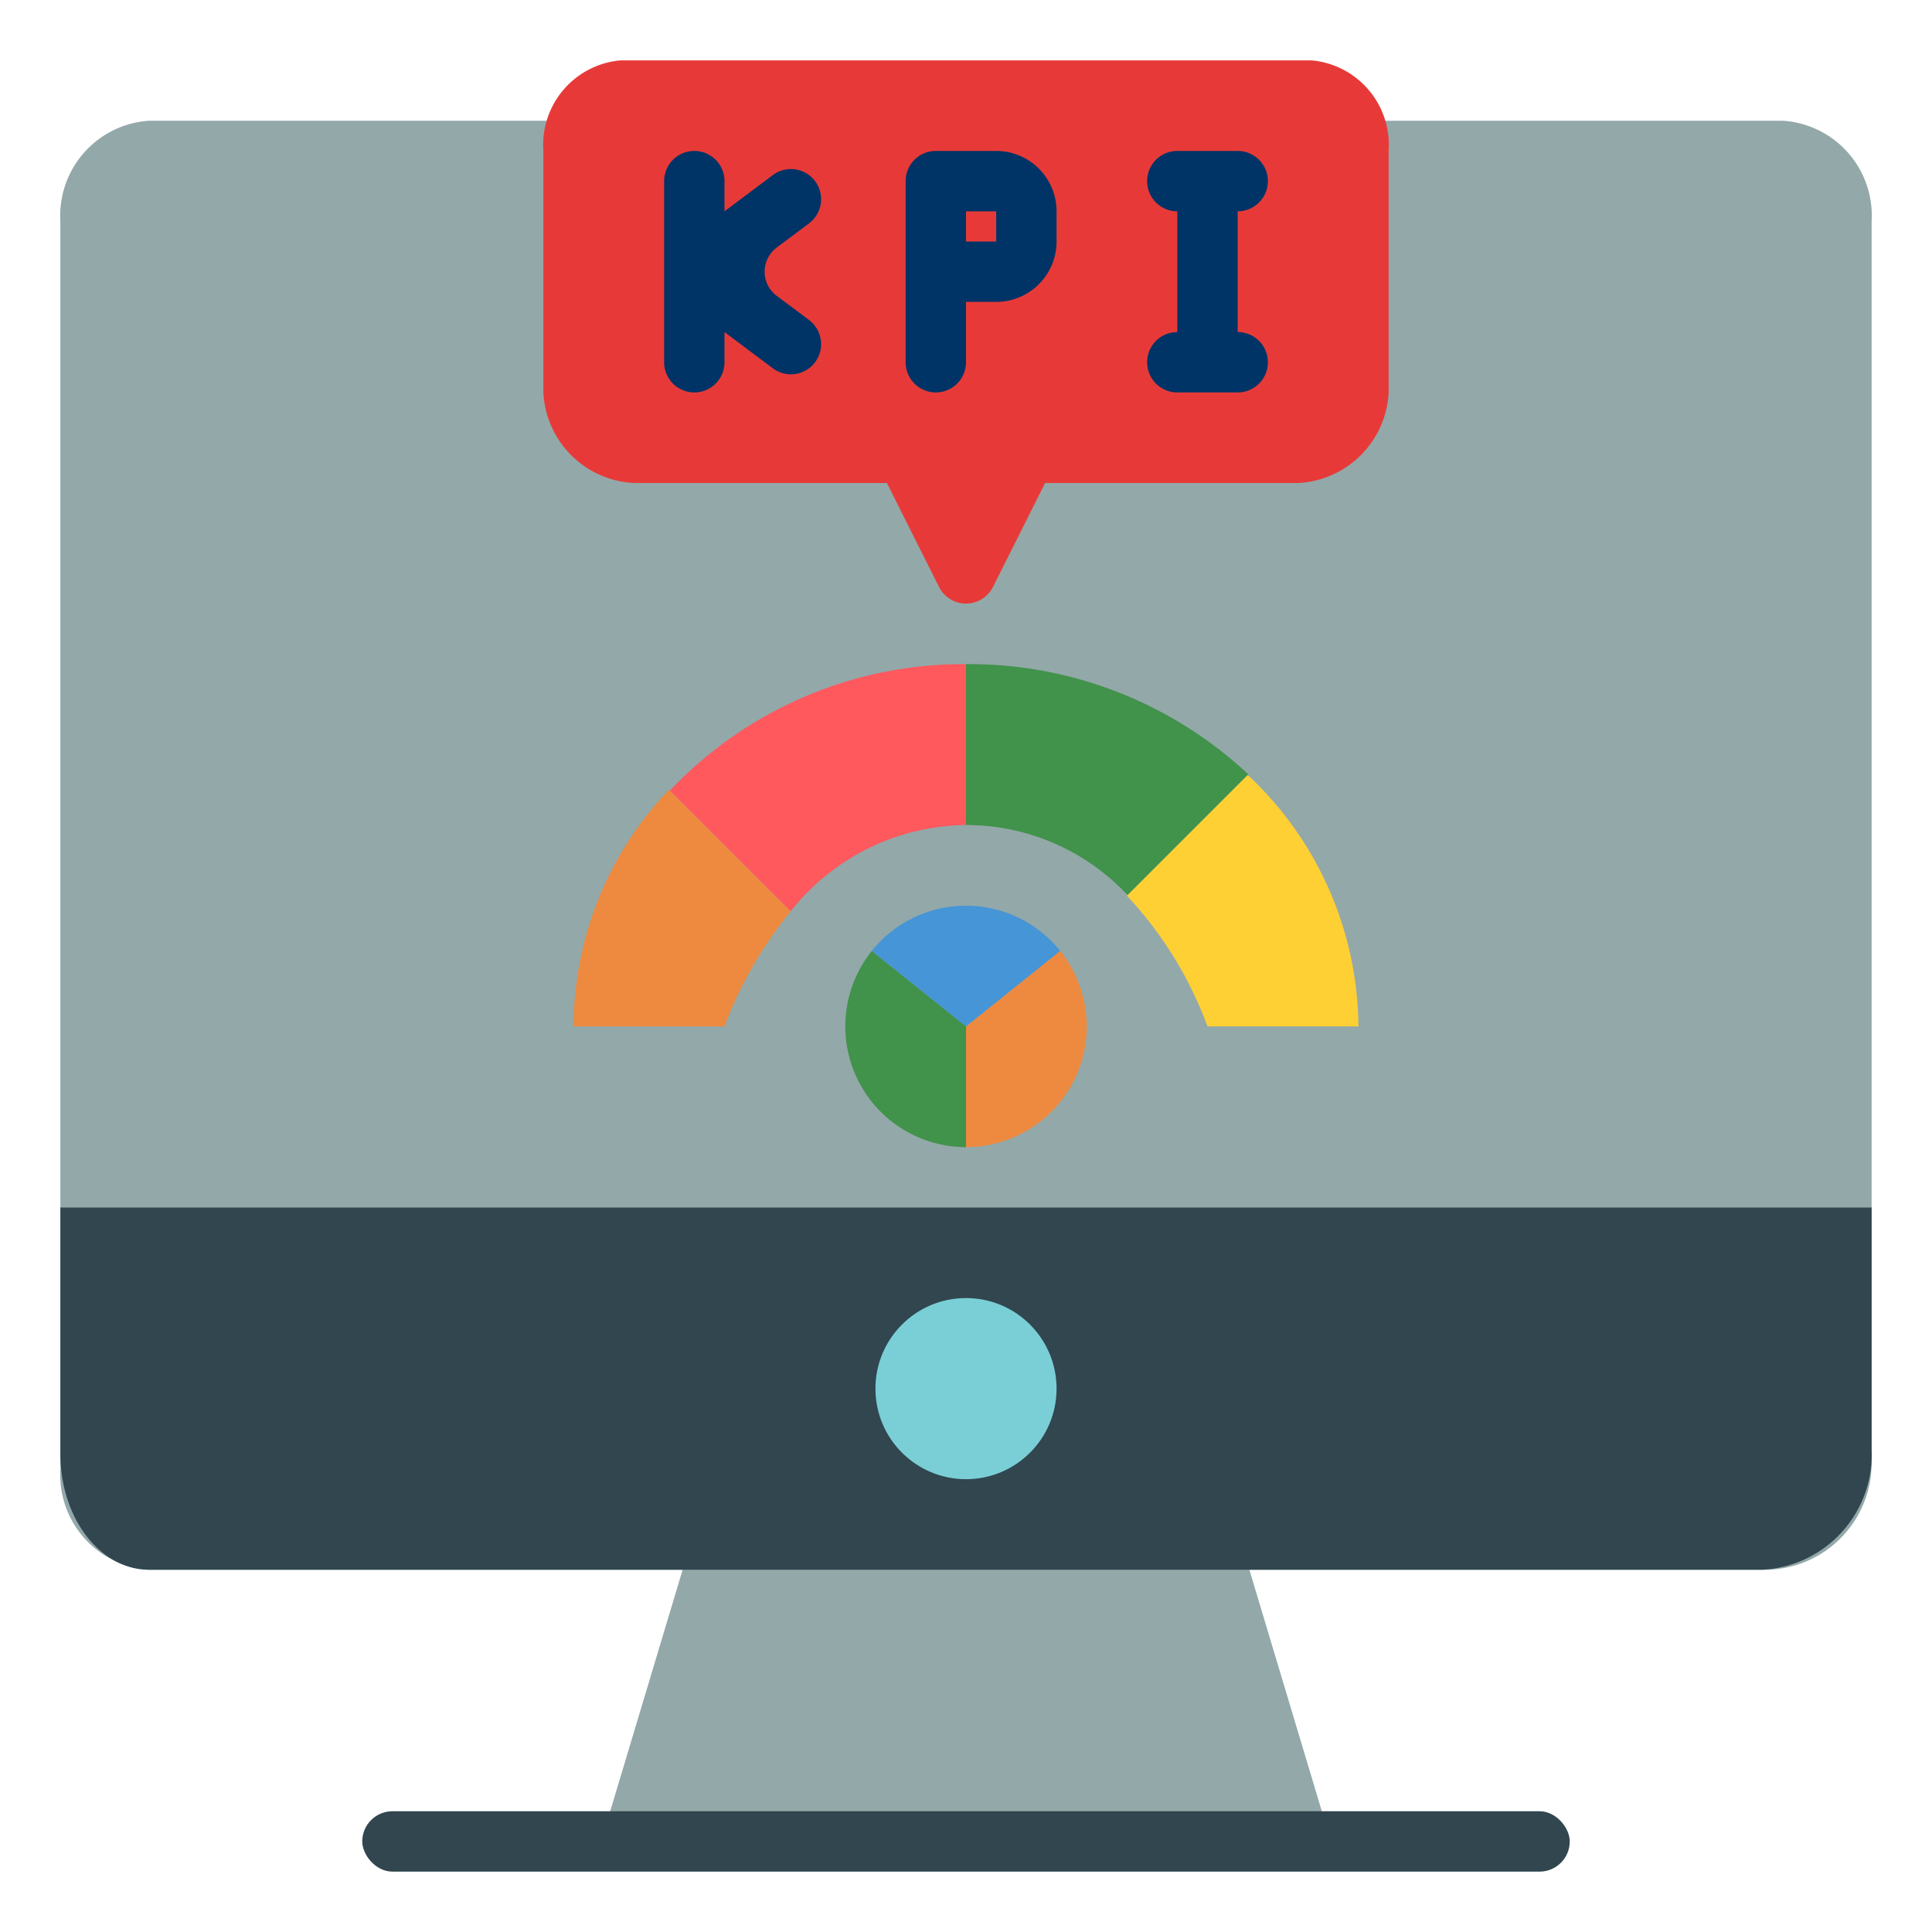 <svg xmlns="http://www.w3.org/2000/svg" viewBox="0 0 64 64" id="kpi">
  <path fill="#93a8a9" d="M41,50.71A1,1,0,0,0,40,50H24a1,1,0,0,0-1,.71l-3,10H44Z"></path>
  <path fill="#93a8a9" d="M4.93,52A3.15,3.15,0,0,1,2,48.67V7.33A3.15,3.15,0,0,1,4.93,4H59.07A3.15,3.15,0,0,1,62,7.33v41.2A3.54,3.54,0,0,1,58.38,52Z"></path>
  <path fill="#31464f" d="M62,40v8a3.82,3.82,0,0,1-3.62,4H4.94C3.31,52,2,50.28,2,48.16V40Z"></path>
  <path fill="#ffd034" d="M45,34H40a12.81,12.81,0,0,0-2.67-4.33l4-4A11.51,11.51,0,0,1,45,34Z"></path>
  <path fill="#41924b" d="M41.35,25.65l-4,4A7.31,7.31,0,0,0,32,27.33V22A13.53,13.53,0,0,1,41.35,25.65Z"></path>
  <path fill="#ff585d" d="M32,22v5.33a7.5,7.5,0,0,0-5.81,2.86l-4-4A13.4,13.4,0,0,1,32,22Z"></path>
  <path fill="#ed8a3f" d="M26.19,30.19A13.54,13.54,0,0,0,24,34H19a11.41,11.41,0,0,1,3.16-7.84Z"></path>
  <rect width="40" height="2" x="12" y="60" fill="#31464f" rx="1"></rect>
  <circle cx="32" cy="46" r="3" fill="#7acfd6"></circle>
  <path fill="#e73a38" d="M43.45,2H20.55A2.81,2.81,0,0,0,18,5v8a3.16,3.16,0,0,0,3,3h8.38l1.73,3.45a1,1,0,0,0,1.78,0L34.62,16H43a3.16,3.16,0,0,0,3-3V5A2.81,2.81,0,0,0,43.45,2Z"></path>
  <path fill="#036" d="M27 6h0a1 1 0 00-1.4-.2L24 7V6a1 1 0 00-1-1h0a1 1 0 00-1 1v6a1 1 0 001 1h0a1 1 0 001-1V11l1.6 1.2A1 1 0 0027 12h0a1 1 0 00-.2-1.4l-1.07-.8a1 1 0 010-1.6l1.07-.8A1 1 0 0027 6zM31 13h0a1 1 0 01-1-1V6a1 1 0 011-1h2a2 2 0 012 2V8a2 2 0 01-2 2H32v2A1 1 0 0131 13zm1-5h1l0-1L32 7zM41 11V7a1 1 0 000-2H39a1 1 0 000 2v4a1 1 0 000 2h2a1 1 0 000-2z"></path>
  <path fill="#41924b" d="M32,34v4a4,4,0,0,1-3.12-6.5Z"></path>
  <path fill="#ed8a3f" d="M36,34a4,4,0,0,1-4,4V34l3.12-2.5A4,4,0,0,1,36,34Z"></path>
  <path fill="#4695d6" d="M35.12,31.5,32,34l-3.12-2.5a4,4,0,0,1,6.24,0Z"></path>
</svg>
